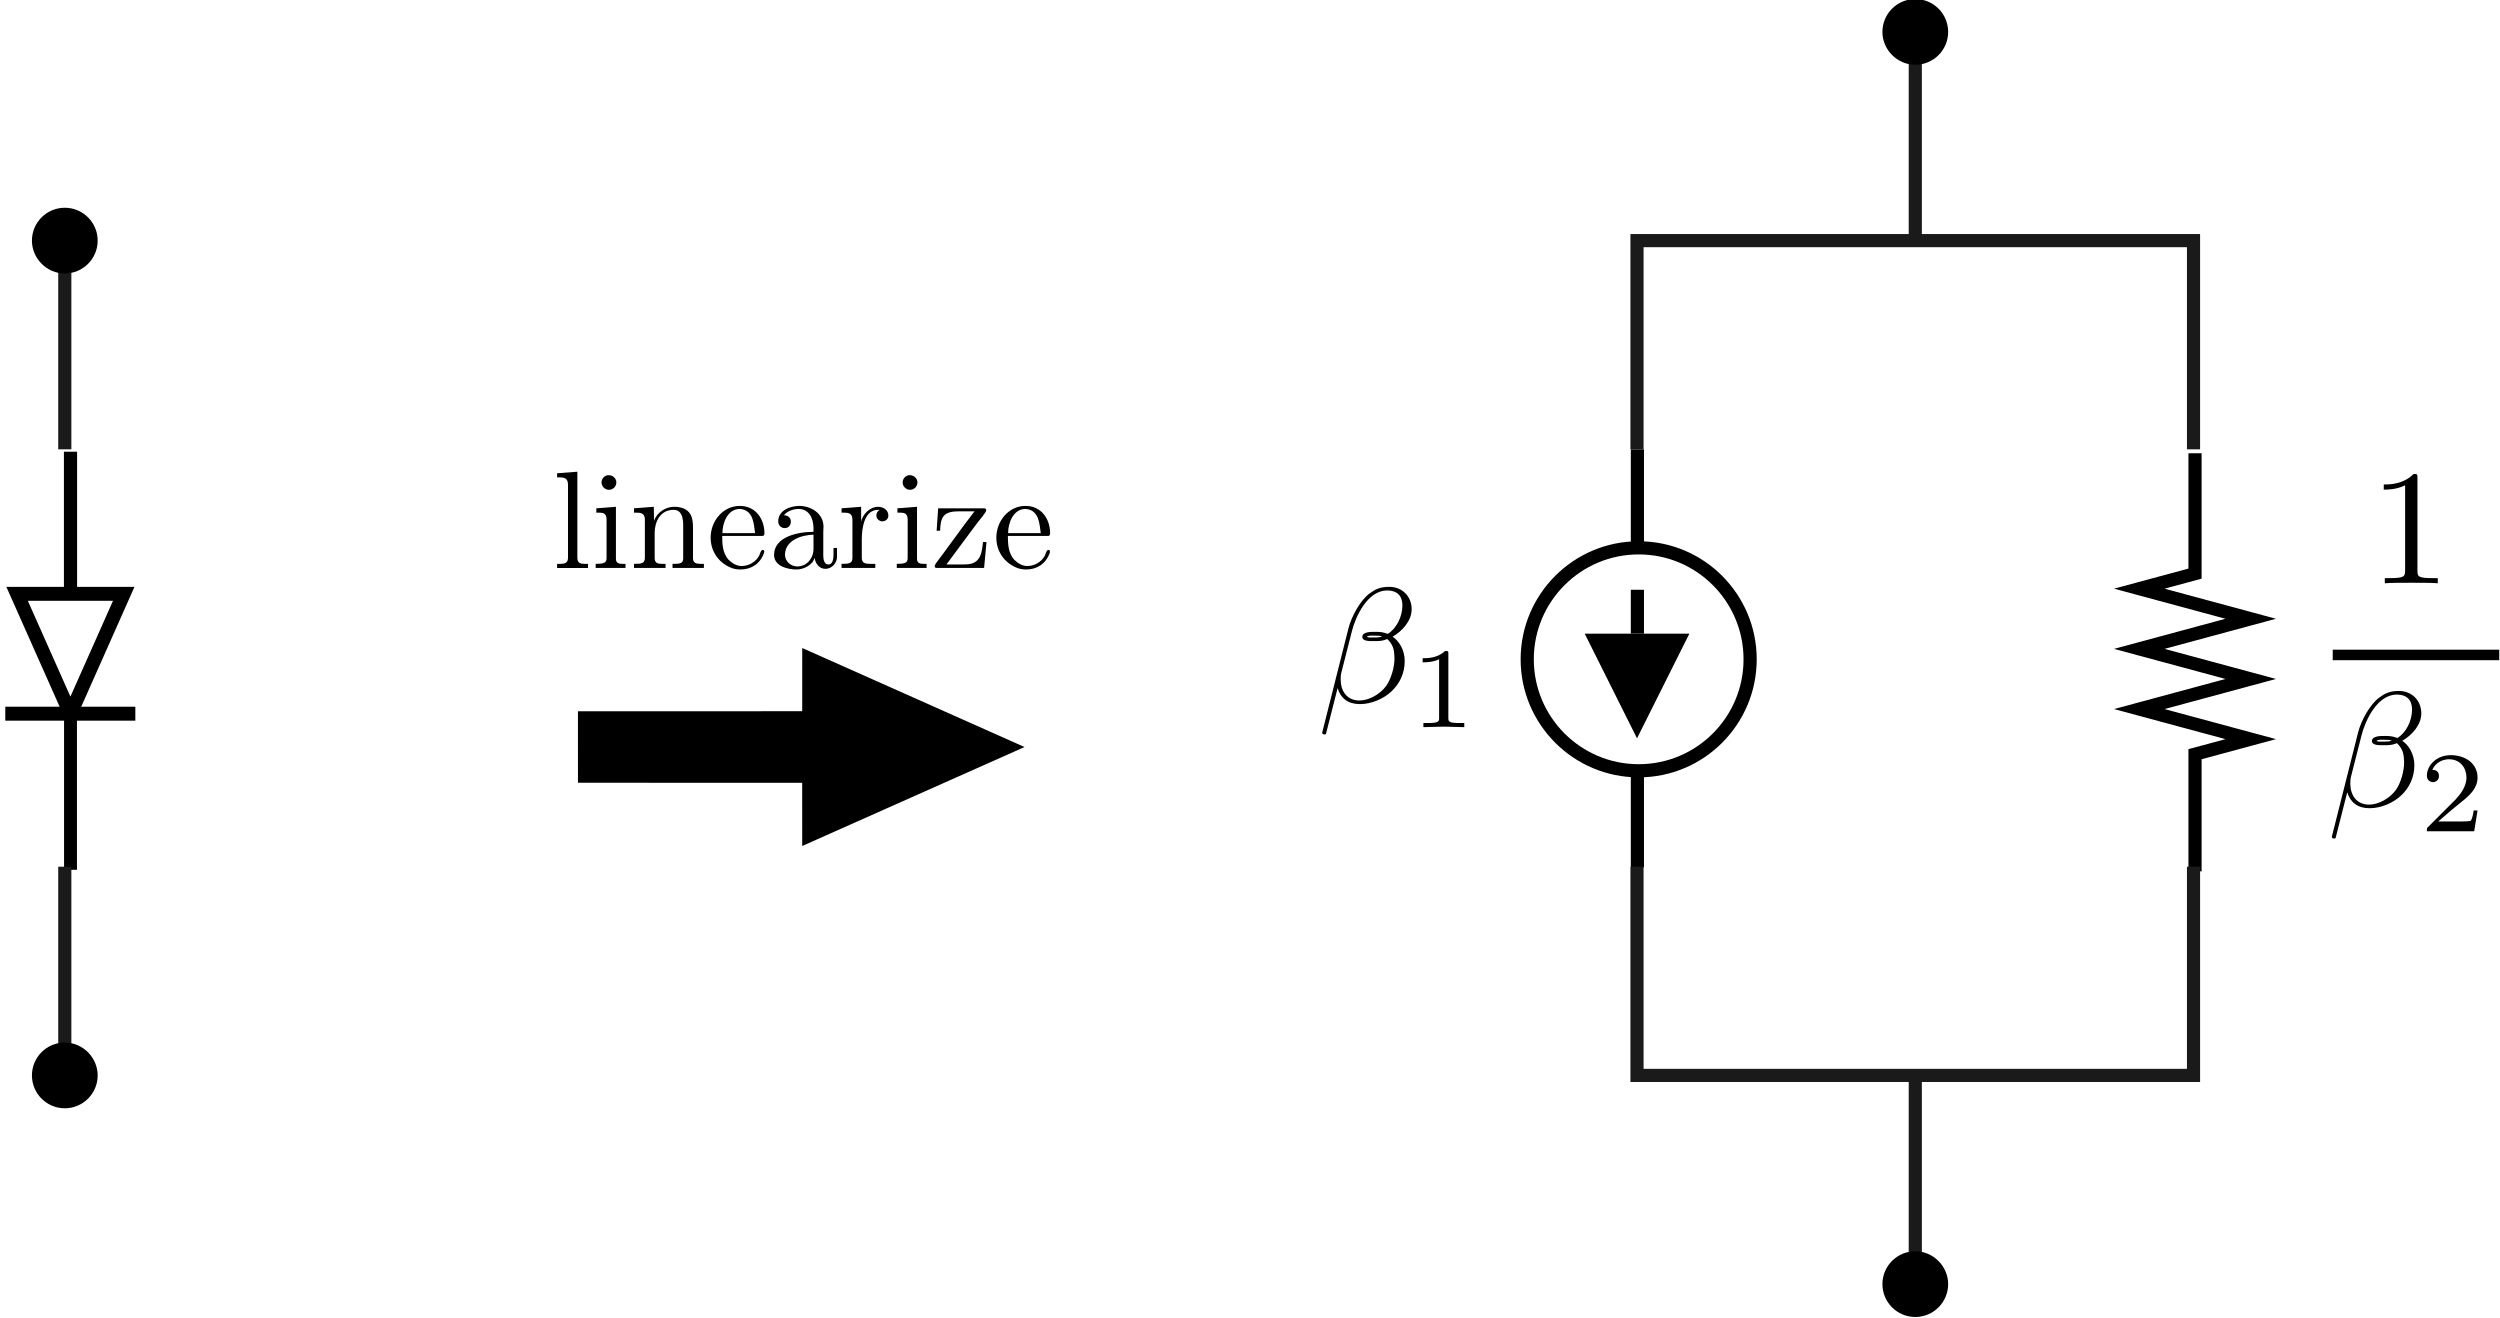 <?xml version="1.0" encoding="UTF-8" standalone="no"?>
<!-- Created with Inkscape (http://www.inkscape.org/) -->

<svg
   width="114.48mm"
   height="60.363mm"
   viewBox="0 0 114.48 60.363"
   version="1.1"
   id="svg1"
   inkscape:version="1.3-alpha (2a5ddc9, 2023-03-29)"
   sodipodi:docname="linearized_diode.svg"
   xmlns:inkscape="http://www.inkscape.org/namespaces/inkscape"
   xmlns:sodipodi="http://sodipodi.sourceforge.net/DTD/sodipodi-0.dtd"
   xmlns:xlink="http://www.w3.org/1999/xlink"
   xmlns="http://www.w3.org/2000/svg"
   xmlns:svg="http://www.w3.org/2000/svg">
  <sodipodi:namedview
     id="namedview1"
     pagecolor="#ffffff"
     bordercolor="#999999"
     borderopacity="1"
     inkscape:showpageshadow="0"
     inkscape:pageopacity="0"
     inkscape:pagecheckerboard="0"
     inkscape:deskcolor="#d1d1d1"
     inkscape:document-units="mm"
     showgrid="true"
     inkscape:zoom="1"
     inkscape:cx="300"
     inkscape:cy="31.5"
     inkscape:window-width="1918"
     inkscape:window-height="1028"
     inkscape:window-x="1920"
     inkscape:window-y="51"
     inkscape:window-maximized="1"
     inkscape:current-layer="layer1">
    <inkscape:grid
       id="grid3"
       units="px"
       originx="-107.32"
       originy="-203.19"
       spacingx="1"
       spacingy="1"
       empcolor="#0099e5"
       empopacity="0.302"
       color="#0099e5"
       opacity="0.149"
       empspacing="5"
       dotted="false"
       gridanglex="30"
       gridanglez="30"
       visible="true" />
  </sodipodi:namedview>
  <defs
     id="defs1">
    <marker
       style="overflow:visible"
       id="marker7"
       refX="0"
       refY="0"
       orient="auto"
       inkscape:stockid="Dot"
       markerWidth="5"
       markerHeight="5"
       viewBox="0 0 5 5"
       inkscape:isstock="true"
       inkscape:collect="always"
       preserveAspectRatio="xMidYMid">
      <path
         transform="scale(0.5)"
         style="fill:context-stroke;fill-rule:evenodd;stroke:none"
         d="M 5,0 C 5,2.76 2.76,5 0,5 -2.76,5 -5,2.76 -5,0 c 0,-2.76 2.3,-5 5,-5 2.76,0 5,2.24 5,5 z"
         sodipodi:nodetypes="sssss"
         id="path7" />
    </marker>
    <marker
       style="overflow:visible"
       id="Dot"
       refX="0"
       refY="0"
       orient="auto"
       inkscape:stockid="Dot"
       markerWidth="5"
       markerHeight="5"
       viewBox="0 0 5 5"
       inkscape:isstock="true"
       inkscape:collect="always"
       preserveAspectRatio="xMidYMid">
      <path
         transform="scale(0.5)"
         style="fill:context-stroke;fill-rule:evenodd;stroke:none"
         d="M 5,0 C 5,2.76 2.76,5 0,5 -2.76,5 -5,2.76 -5,0 c 0,-2.76 2.3,-5 5,-5 2.76,0 5,2.24 5,5 z"
         sodipodi:nodetypes="sssss"
         id="path17" />
    </marker>
    <marker
       style="overflow:visible"
       id="Dot-6"
       refX="0"
       refY="0"
       orient="auto"
       inkscape:stockid="Dot"
       markerWidth="5"
       markerHeight="5"
       viewBox="0 0 5 5"
       inkscape:isstock="true"
       inkscape:collect="always"
       preserveAspectRatio="xMidYMid">
      <path
         transform="scale(0.5)"
         style="fill:context-stroke;fill-rule:evenodd;stroke:none"
         d="M 5,0 C 5,2.76 2.76,5 0,5 -2.76,5 -5,2.76 -5,0 c 0,-2.76 2.3,-5 5,-5 2.76,0 5,2.24 5,5 z"
         sodipodi:nodetypes="sssss"
         id="path17-1" />
    </marker>
    <marker
       style="overflow:visible"
       id="Dot-6-9"
       refX="0"
       refY="0"
       orient="auto"
       inkscape:stockid="Dot"
       markerWidth="5"
       markerHeight="5"
       viewBox="0 0 5 5"
       inkscape:isstock="true"
       inkscape:collect="always"
       preserveAspectRatio="xMidYMid">
      <path
         transform="scale(0.5)"
         style="fill:context-stroke;fill-rule:evenodd;stroke:none"
         d="M 5,0 C 5,2.76 2.76,5 0,5 -2.76,5 -5,2.76 -5,0 c 0,-2.76 2.3,-5 5,-5 2.76,0 5,2.24 5,5 z"
         sodipodi:nodetypes="sssss"
         id="path17-1-6" />
    </marker>
    <g
       id="g4">
      <g
         id="glyph-0-0" />
      <g
         id="glyph-0-1">
        <path
           d="m 5.734,-5.672 c 0,-0.75 -0.547,-1.359 -1.359,-1.359 -0.578,0 -0.859,0.156 -1.203,0.406 C 2.625,-6.219 2.078,-5.25 1.891,-4.5 L 0.297,1.828 C 0.297,1.875 0.344,1.938 0.422,1.938 0.5,1.938 0.531,1.906 0.531,1.891 L 1.234,-0.875 c 0.188,0.609 0.625,0.969 1.359,0.969 C 3.312,0.094 4.062,-0.25 4.516,-0.688 5,-1.141 5.312,-1.781 5.312,-2.516 c 0,-0.719 -0.375,-1.25 -0.734,-1.484 0.578,-0.344 1.156,-0.953 1.156,-1.672 z M 3.938,-4.016 c -0.125,0.047 -0.234,0.062 -0.484,0.062 -0.141,0 -0.328,0.016 -0.438,-0.031 0.031,-0.109 0.391,-0.078 0.5,-0.078 0.203,0 0.297,0 0.422,0.047 z M 5.172,-5.906 c 0,0.703 -0.375,1.422 -0.891,1.734 C 4,-4.281 3.812,-4.297 3.516,-4.297 c -0.219,0 -0.781,-0.016 -0.781,0.312 0,0.281 0.516,0.25 0.688,0.25 0.375,0 0.531,0 0.828,-0.125 0.375,0.359 0.422,0.672 0.438,1.125 0.016,0.578 -0.219,1.328 -0.5,1.719 C 3.797,-0.484 3.125,-0.125 2.562,-0.125 c -0.766,0 -1.141,-0.578 -1.141,-1.281 0,-0.094 0,-0.25 0.047,-0.438 L 2.109,-4.359 C 2.328,-5.219 3.047,-6.812 4.25,-6.812 c 0.578,0 0.922,0.312 0.922,0.906 z m 0,0"
           id="path1" />
      </g>
      <g
         id="glyph-1-0" />
      <g
         id="glyph-1-1">
        <path
           d="m 2.328,-4.438 c 0,-0.188 0,-0.188 -0.203,-0.188 -0.453,0.438 -1.078,0.438 -1.359,0.438 v 0.25 c 0.156,0 0.625,0 1,-0.188 v 3.547 c 0,0.234 0,0.328 -0.688,0.328 H 0.812 V 0 c 0.125,0 0.984,-0.031 1.234,-0.031 0.219,0 1.094,0.031 1.25,0.031 V -0.25 H 3.031 c -0.703,0 -0.703,-0.094 -0.703,-0.328 z m 0,0"
           id="path2" />
      </g>
      <g
         id="glyph-1-2">
        <path
           d="M 3.516,-1.266 H 3.281 c -0.016,0.156 -0.094,0.562 -0.188,0.625 C 3.047,-0.594 2.516,-0.594 2.406,-0.594 H 1.125 c 0.734,-0.641 0.984,-0.844 1.391,-1.172 0.516,-0.406 1,-0.844 1,-1.5 0,-0.844 -0.734,-1.359 -1.625,-1.359 -0.859,0 -1.453,0.609 -1.453,1.25 0,0.344 0.297,0.391 0.375,0.391 0.156,0 0.359,-0.125 0.359,-0.375 0,-0.125 -0.047,-0.375 -0.406,-0.375 C 0.984,-4.219 1.453,-4.375 1.781,-4.375 c 0.703,0 1.062,0.547 1.062,1.109 0,0.609 -0.438,1.078 -0.656,1.328 L 0.516,-0.266 C 0.438,-0.203 0.438,-0.188 0.438,0 h 2.875 z m 0,0"
           id="path3-6" />
      </g>
      <g
         id="glyph-2-0" />
      <g
         id="glyph-2-1">
        <path
           d="m 2.938,-6.375 c 0,-0.25 0,-0.266 -0.234,-0.266 C 2.078,-6 1.203,-6 0.891,-6 v 0.312 c 0.203,0 0.781,0 1.297,-0.266 v 5.172 c 0,0.359 -0.031,0.469 -0.922,0.469 h -0.312 V 0 c 0.344,-0.031 1.203,-0.031 1.609,-0.031 0.391,0 1.266,0 1.609,0.031 v -0.312 h -0.312 c -0.906,0 -0.922,-0.109 -0.922,-0.469 z m 0,0"
           id="path4-0" />
      </g>
    </g>
    <g
       id="g7">
      <g
         id="glyph-0-0-3" />
      <g
         id="glyph-0-1-1">
        <path
           d="m 0.328,-6.812 v 0.297 h 0.156 c 0.359,0 0.625,0.047 0.625,0.531 v 5.031 c 0,0.062 0,0.141 0,0.219 0,0.375 -0.266,0.422 -0.547,0.422 H 0.328 v 0.297 h 2.219 V -0.312 h -0.25 c -0.281,0 -0.516,-0.047 -0.516,-0.438 v -6.172 z m 0,0"
           id="path1-0" />
      </g>
      <g
         id="glyph-0-2">
        <path
           d="m 0.375,-4.297 v 0.312 h 0.188 c 0.281,0 0.547,0.031 0.547,0.5 v 2.75 c 0,0.359 -0.188,0.422 -0.781,0.422 v 0.297 H 2.469 V -0.312 H 2.266 c -0.25,0 -0.484,-0.031 -0.484,-0.359 V -4.406 Z m 0.828,-2.375 c -0.25,0.031 -0.453,0.25 -0.453,0.516 0,0.297 0.25,0.531 0.531,0.531 0.281,0 0.531,-0.219 0.531,-0.531 0,-0.281 -0.25,-0.516 -0.531,-0.516 -0.031,0 -0.047,0 -0.078,0 z m 0,0"
           id="path2-7" />
      </g>
      <g
         id="glyph-0-3">
        <path
           d="m 0.312,-4.297 v 0.312 h 0.156 c 0.328,0 0.625,0.031 0.625,0.5 v 2.75 c 0,0.406 -0.281,0.422 -0.719,0.422 H 0.312 v 0.297 H 2.578 V -0.312 H 2.312 c -0.281,0 -0.516,-0.047 -0.516,-0.422 v -1.812 c 0,-0.719 0.359,-1.641 1.359,-1.641 0.625,0 0.688,0.688 0.688,1.109 V -0.688 c 0,0.344 -0.281,0.375 -0.594,0.375 H 3.078 v 0.297 h 2.25 V -0.312 h -0.25 c -0.266,0 -0.531,-0.047 -0.531,-0.391 V -2.875 c 0,-0.328 -0.016,-0.672 -0.172,-0.969 -0.234,-0.438 -0.734,-0.562 -1.188,-0.562 -0.609,0 -1.25,0.422 -1.438,1.016 L 1.734,-4.406 Z m 0,0"
           id="path3-4" />
      </g>
      <g
         id="glyph-0-4">
        <path
           d="m 1.109,-2.312 h 2.875 c 0.109,0 0.156,-0.062 0.156,-0.188 0,-1.047 -0.641,-1.969 -1.766,-1.969 -1.219,0 -2.094,1.094 -2.094,2.281 0,0.906 0.5,1.734 1.391,2.125 0.219,0.109 0.484,0.156 0.734,0.156 H 2.438 c 0.766,0 1.406,-0.422 1.672,-1.188 C 4.125,-1.125 4.125,-1.172 4.125,-1.203 4.125,-1.266 4.094,-1.312 4.016,-1.312 3.875,-1.312 3.812,-0.984 3.75,-0.875 3.5,-0.438 3.016,-0.156 2.5,-0.156 c -0.359,0 -0.688,-0.203 -0.953,-0.469 -0.406,-0.469 -0.438,-1.109 -0.438,-1.688 z M 1.125,-2.516 C 1.125,-3.297 1.531,-4.25 2.359,-4.25 H 2.406 c 0.969,0.094 0.969,1.125 1.062,1.734 z m 0,0"
           id="path4-8" />
      </g>
      <g
         id="glyph-0-5">
        <path
           d="m 1.109,-3.797 c 0.25,-0.312 0.688,-0.453 1.062,-0.453 0.734,0 1.062,0.672 1.062,1.375 v 0.266 c -1.141,0 -2.828,0.359 -2.828,1.656 V -0.875 c 0.078,0.781 1.047,0.969 1.625,0.969 0.5,0 1.156,-0.328 1.281,-0.844 0.062,0.438 0.344,0.797 0.781,0.797 0.406,0 0.766,-0.328 0.828,-0.781 v -0.719 h -0.25 v 0.5 c 0,0.281 -0.062,0.688 -0.359,0.688 -0.328,0 -0.375,-0.391 -0.375,-0.656 V -2.594 c 0,-0.125 0.016,-0.25 0.016,-0.375 0,-0.969 -0.906,-1.5 -1.734,-1.5 -0.641,0 -1.516,0.312 -1.516,1.109 0,0.281 0.203,0.484 0.469,0.484 0.281,0 0.438,-0.219 0.438,-0.469 0,-0.281 -0.219,-0.453 -0.5,-0.453 z m 2.125,1.391 v 1.016 c 0,0.688 -0.469,1.234 -1.125,1.266 H 2.078 C 1.609,-0.125 1.188,-0.484 1.188,-0.969 V -1.016 C 1.25,-2.031 2.375,-2.375 3.234,-2.406 Z m 0,0"
           id="path5-0" />
      </g>
      <g
         id="glyph-0-6">
        <path
           d="m 0.266,-4.297 v 0.312 h 0.156 c 0.328,0 0.625,0.031 0.625,0.5 v 2.75 c 0,0.406 -0.281,0.422 -0.719,0.422 h -0.062 v 0.297 H 2.688 V -0.312 c -0.125,0 -0.266,0 -0.391,0 -0.312,0 -0.578,-0.047 -0.578,-0.422 v -1.312 c 0,-0.859 0.188,-2.141 1.172,-2.141 0.047,0 0.062,0 0.109,0.016 -0.156,0.062 -0.234,0.219 -0.234,0.391 0,0.219 0.156,0.375 0.391,0.422 0.281,0 0.469,-0.172 0.469,-0.422 0,-0.406 -0.375,-0.625 -0.734,-0.625 -0.594,0 -1.109,0.531 -1.219,1.062 v -1.062 z m 0,0"
           id="path6-1" />
      </g>
      <g
         id="glyph-0-7">
        <path
           d="M 0.531,-4.297 0.422,-2.688 h 0.25 c 0.016,-0.359 0.031,-0.766 0.25,-1.047 0.25,-0.312 0.719,-0.344 1.109,-0.344 H 3.141 C 2.203,-2.875 1.312,-1.594 0.391,-0.375 0.344,-0.312 0.281,-0.219 0.281,-0.141 c 0,0.094 0.062,0.125 0.172,0.125 h 3.375 L 4,-1.875 H 3.75 C 3.672,-1.203 3.625,-0.375 2.672,-0.281 2.438,-0.266 2.219,-0.266 2,-0.266 H 1.125 C 1.859,-1.25 2.594,-2.25 3.328,-3.234 3.547,-3.531 3.984,-4 3.984,-4.172 c 0,-0.094 -0.094,-0.125 -0.172,-0.125 z m 0,0"
           id="path7-8" />
      </g>
    </g>
  </defs>
  <g
     inkscape:label="Layer 1"
     inkscape:groupmode="layer"
     id="layer1"
     transform="translate(-28.395,-53.761)">
    <g
       id="g14"
       transform="matrix(2.408,0,0,2.408,-39.994,-158.211)">
      <g
         id="g12"
         transform="translate(3.969,-1.323)">
        <g
           id="g26498"
           transform="matrix(0.265,0,0,0.265,50.863,97.896)">
          <path
             d="m 25.85,15.068 c 0,-4.416 -3.581,-7.999 -7.996,-7.999 -4.415,0 -8,3.583 -8,7.999 0,4.415 3.585,7.999 8,7.999 4.415,0 7.996,-3.584 7.996,-7.999"
             fill="none"
             stroke="#000000"
             stroke-miterlimit="10"
             stroke-width="0.945"
             id="path22185" />
          <path
             d="m 13.98,13.228 h 7.51 l -3.757,7.51 -3.753,-7.51"
             fill-rule="evenodd"
             id="path22187" />
          <g
             fill="none"
             stroke="#000000"
             id="g22195"
             transform="translate(-144.76,-393.072)"
             style="stroke-width:0.945;stroke-dasharray:none">
            <path
               d="m 162.52,423.07 v -6.895"
               stroke-miterlimit="10"
               stroke-width="0.945"
               id="path22189"
               style="stroke-width:0.945;stroke-dasharray:none" />
            <path
               d="m 162.52,400.18 v -7.108"
               stroke-miterlimit="10"
               stroke-width="0.945"
               id="path22191"
               style="stroke-width:0.945;stroke-dasharray:none" />
            <path
               d="m 162.52,403.15 v 3.147"
               stop-color="#000000"
               stroke-width="0.964"
               style="font-variation-settings:normal;stroke-width:0.945;stroke-dasharray:none"
               id="path22193" />
          </g>
        </g>
        <g
           transform="matrix(0.265,0,0,0.265,48.646,50.395)"
           id="g16465">
          <path
             d="m 66.142,179.53 v 8.639 l -4,1.079 7.997,2.16 -7.997,2.16 7.997,2.159 -7.997,2.16 7.997,2.159 -3.997,1.08 v 8.404"
             fill="none"
             stroke="#000000"
             stroke-miterlimit="10"
             stroke-width="0.945"
             id="path16463" />
        </g>
        <path
           style="font-variation-settings:normal;opacity:1;vector-effect:none;fill:none;fill-opacity:1;stroke:#1a1a1a;stroke-width:0.25;stroke-linecap:butt;stroke-linejoin:miter;stroke-miterlimit:4;stroke-dasharray:none;stroke-dashoffset:0;stroke-opacity:1;-inkscape-stroke:none;stop-color:#000000;stop-opacity:1"
           d="m 55.562,97.896 v -3.969 h 10.583 v 3.969"
           id="path3" />
        <path
           style="font-variation-settings:normal;opacity:1;vector-effect:none;fill:none;fill-opacity:1;stroke:#1a1a1a;stroke-width:0.25;stroke-linecap:butt;stroke-linejoin:miter;stroke-miterlimit:4;stroke-dasharray:none;stroke-dashoffset:0;stroke-opacity:1;-inkscape-stroke:none;marker-end:url(#Dot);stop-color:#000000;stop-opacity:1"
           d="m 60.854,93.927 v -3.969"
           id="path4" />
        <path
           style="font-variation-settings:normal;opacity:1;vector-effect:none;fill:none;fill-opacity:1;stroke:#1a1a1a;stroke-width:0.25;stroke-linecap:butt;stroke-linejoin:miter;stroke-miterlimit:4;stroke-dasharray:none;stroke-dashoffset:0;stroke-opacity:1;-inkscape-stroke:none;stop-color:#000000;stop-opacity:1"
           d="m 55.562,105.833 10e-7,3.969 h 10.583 l -10e-7,-3.969"
           id="path5"
           sodipodi:nodetypes="cccc" />
        <path
           style="font-variation-settings:normal;opacity:1;vector-effect:none;fill:none;fill-opacity:1;stroke:#1a1a1a;stroke-width:0.25;stroke-linecap:butt;stroke-linejoin:miter;stroke-miterlimit:4;stroke-dasharray:none;stroke-dashoffset:0;stroke-opacity:1;-inkscape-stroke:none;marker-end:url(#marker7);stop-color:#000000;stop-opacity:1"
           d="m 60.854,109.802 v 3.969"
           id="path6" />
        <g
           id="g8"
           transform="translate(4.702,8.921)">
          <use
             xlink:href="#glyph-0-1"
             x="294.7"
             y="95.123"
             id="use4"
             transform="matrix(0.313,0,0,0.313,-47.461,64.017)"
             style="fill:#000000;fill-opacity:1;stroke-width:0.844" />
          <use
             xlink:href="#glyph-1-1"
             x="300.335"
             y="96.617"
             id="use5"
             transform="matrix(0.313,0,0,0.313,-47.461,64.017)"
             style="fill:#000000;fill-opacity:1;stroke-width:0.844" />
        </g>
        <g
           id="g9"
           transform="translate(20.365,8.762)">
          <use
             xlink:href="#glyph-2-1"
             x="308.562"
             y="88.383"
             id="use6"
             transform="matrix(0.313,0,0,0.313,-47.461,64.017)"
             style="fill:#000000;fill-opacity:1;stroke-width:0.844" />
          <path
             fill="none"
             stroke-width="0.398"
             stroke-linecap="butt"
             stroke-linejoin="miter"
             stroke="#000000"
             stroke-opacity="1"
             stroke-miterlimit="10"
             d="M 48.427,93.044 H 51.594"
             id="path7-2"
             style="stroke-width:0.2;stroke-dasharray:none" />
          <use
             xlink:href="#glyph-0-1"
             x="306"
             y="101.957"
             id="use7"
             transform="matrix(0.313,0,0,0.313,-47.461,64.017)"
             style="fill:#000000;fill-opacity:1;stroke-width:0.844" />
          <use
             xlink:href="#glyph-1-2"
             x="311.635"
             y="103.451"
             id="use8"
             transform="matrix(0.313,0,0,0.313,-47.461,64.017)"
             style="fill:#000000;fill-opacity:1;stroke-width:0.844" />
        </g>
      </g>
      <g
         id="g11">
        <g
           transform="matrix(0.265,0,0,0.265,-38.867,51.486)"
           stroke="#000000"
           id="g2656">
          <g
             transform="matrix(1.333,0,0,-1.333,254.22,189.11)"
             stroke-width="0.751"
             id="g2644">
            <path
               d="M 0,0 H 7.001"
               stroke="#000000"
               stroke-miterlimit="10"
               stroke-width="0.751"
               id="path2642" />
          </g>
          <g
             stroke-miterlimit="10"
             id="g2654">
            <g
               transform="matrix(1.333,0,0,-1.42,258.9,189.21)"
               stroke-width="0.694"
               id="g2648">
              <path
                 d="M 0,0 V -7.819"
                 fill="none"
                 stroke="#000000"
                 stroke-miterlimit="10"
                 stroke-width="0.694"
                 id="path2646" />
            </g>
            <path
               d="m 258.9,170.31 v 10.194"
               fill="none"
               stroke-width="0.945"
               id="path2650" />
            <path
               d="m 262.72,180.51 h -7.652 l 3.827,8.608 z"
               fill="none"
               stop-color="#000000"
               stroke-width="1.002"
               style="font-variation-settings:normal"
               id="path2652" />
          </g>
        </g>
        <path
           style="font-variation-settings:normal;vector-effect:none;fill:none;fill-opacity:1;stroke:#1a1a1a;stroke-width:0.25;stroke-linecap:butt;stroke-linejoin:miter;stroke-miterlimit:4;stroke-dasharray:none;stroke-dashoffset:0;stroke-opacity:1;-inkscape-stroke:none;marker-end:url(#Dot-6);stop-color:#000000"
           d="m 29.633,96.573 v -3.969"
           id="path4-7" />
        <path
           style="font-variation-settings:normal;vector-effect:none;fill:none;fill-opacity:1;stroke:#1a1a1a;stroke-width:0.25;stroke-linecap:butt;stroke-linejoin:miter;stroke-miterlimit:4;stroke-dasharray:none;stroke-dashoffset:0;stroke-opacity:1;-inkscape-stroke:none;marker-end:url(#Dot-6-9);stop-color:#000000"
           d="m 29.633,104.51 v 3.969"
           id="path4-7-1" />
      </g>
      <g
         id="g13"
         transform="translate(2.349,-3.041)">
        <path
           d="m 45.535,105.275 c -1.41,0.627 -2.818,1.255 -4.228,1.882 -7.22e-4,-0.4 3.65e-4,-0.801 -3.69e-4,-1.202 -1.421,-7.2e-4 -2.843,-3.1e-4 -4.264,-3.1e-4 -0.001,-0.453 -7.06e-4,-0.907 -4.24e-4,-1.36 1.421,-5.1e-4 2.843,0 4.265,-3.1e-4 3.66e-4,-0.401 -3.67e-4,-0.802 3.66e-4,-1.202 1.409,0.628 2.82,1.254 4.228,1.883 z"
           id="path14907"
           style="fill:#000000;stroke-width:0.265" />
        <g
           id="g15646"
           transform="translate(-16.873,-58.179)">
          <g
             id="g10"
             transform="translate(-1.214,-1.352)">
            <use
               xlink:href="#glyph-0-1-1"
               x="91.925"
               y="81.963"
               id="use7-7"
               transform="matrix(0.265,0,0,0.265,30.286,139.685)"
               style="fill:#000000;fill-opacity:1" />
            <use
               xlink:href="#glyph-0-2"
               x="94.692"
               y="81.963"
               id="use8-3"
               transform="matrix(0.265,0,0,0.265,30.286,139.685)"
               style="fill:#000000;fill-opacity:1" />
            <use
               xlink:href="#glyph-0-3"
               x="97.458"
               y="81.963"
               id="use9"
               transform="matrix(0.265,0,0,0.265,30.286,139.685)"
               style="fill:#000000;fill-opacity:1" />
            <use
               xlink:href="#glyph-0-4"
               x="102.991"
               y="81.963"
               id="use10"
               transform="matrix(0.265,0,0,0.265,30.286,139.685)"
               style="fill:#000000;fill-opacity:1" />
            <use
               xlink:href="#glyph-0-5"
               x="107.418"
               y="81.963"
               id="use11"
               transform="matrix(0.265,0,0,0.265,30.286,139.685)"
               style="fill:#000000;fill-opacity:1" />
            <use
               xlink:href="#glyph-0-6"
               x="112.398"
               y="81.963"
               id="use12"
               transform="matrix(0.265,0,0,0.265,30.286,139.685)"
               style="fill:#000000;fill-opacity:1" />
            <use
               xlink:href="#glyph-0-2"
               x="116.299"
               y="81.963"
               id="use13"
               transform="matrix(0.265,0,0,0.265,30.286,139.685)"
               style="fill:#000000;fill-opacity:1" />
            <use
               xlink:href="#glyph-0-7"
               x="119.066"
               y="81.963"
               id="use14"
               transform="matrix(0.265,0,0,0.265,30.286,139.685)"
               style="fill:#000000;fill-opacity:1" />
            <use
               xlink:href="#glyph-0-4"
               x="123.492"
               y="81.963"
               id="use15"
               transform="matrix(0.265,0,0,0.265,30.286,139.685)"
               style="fill:#000000;fill-opacity:1" />
          </g>
        </g>
      </g>
    </g>
  </g>
</svg>
